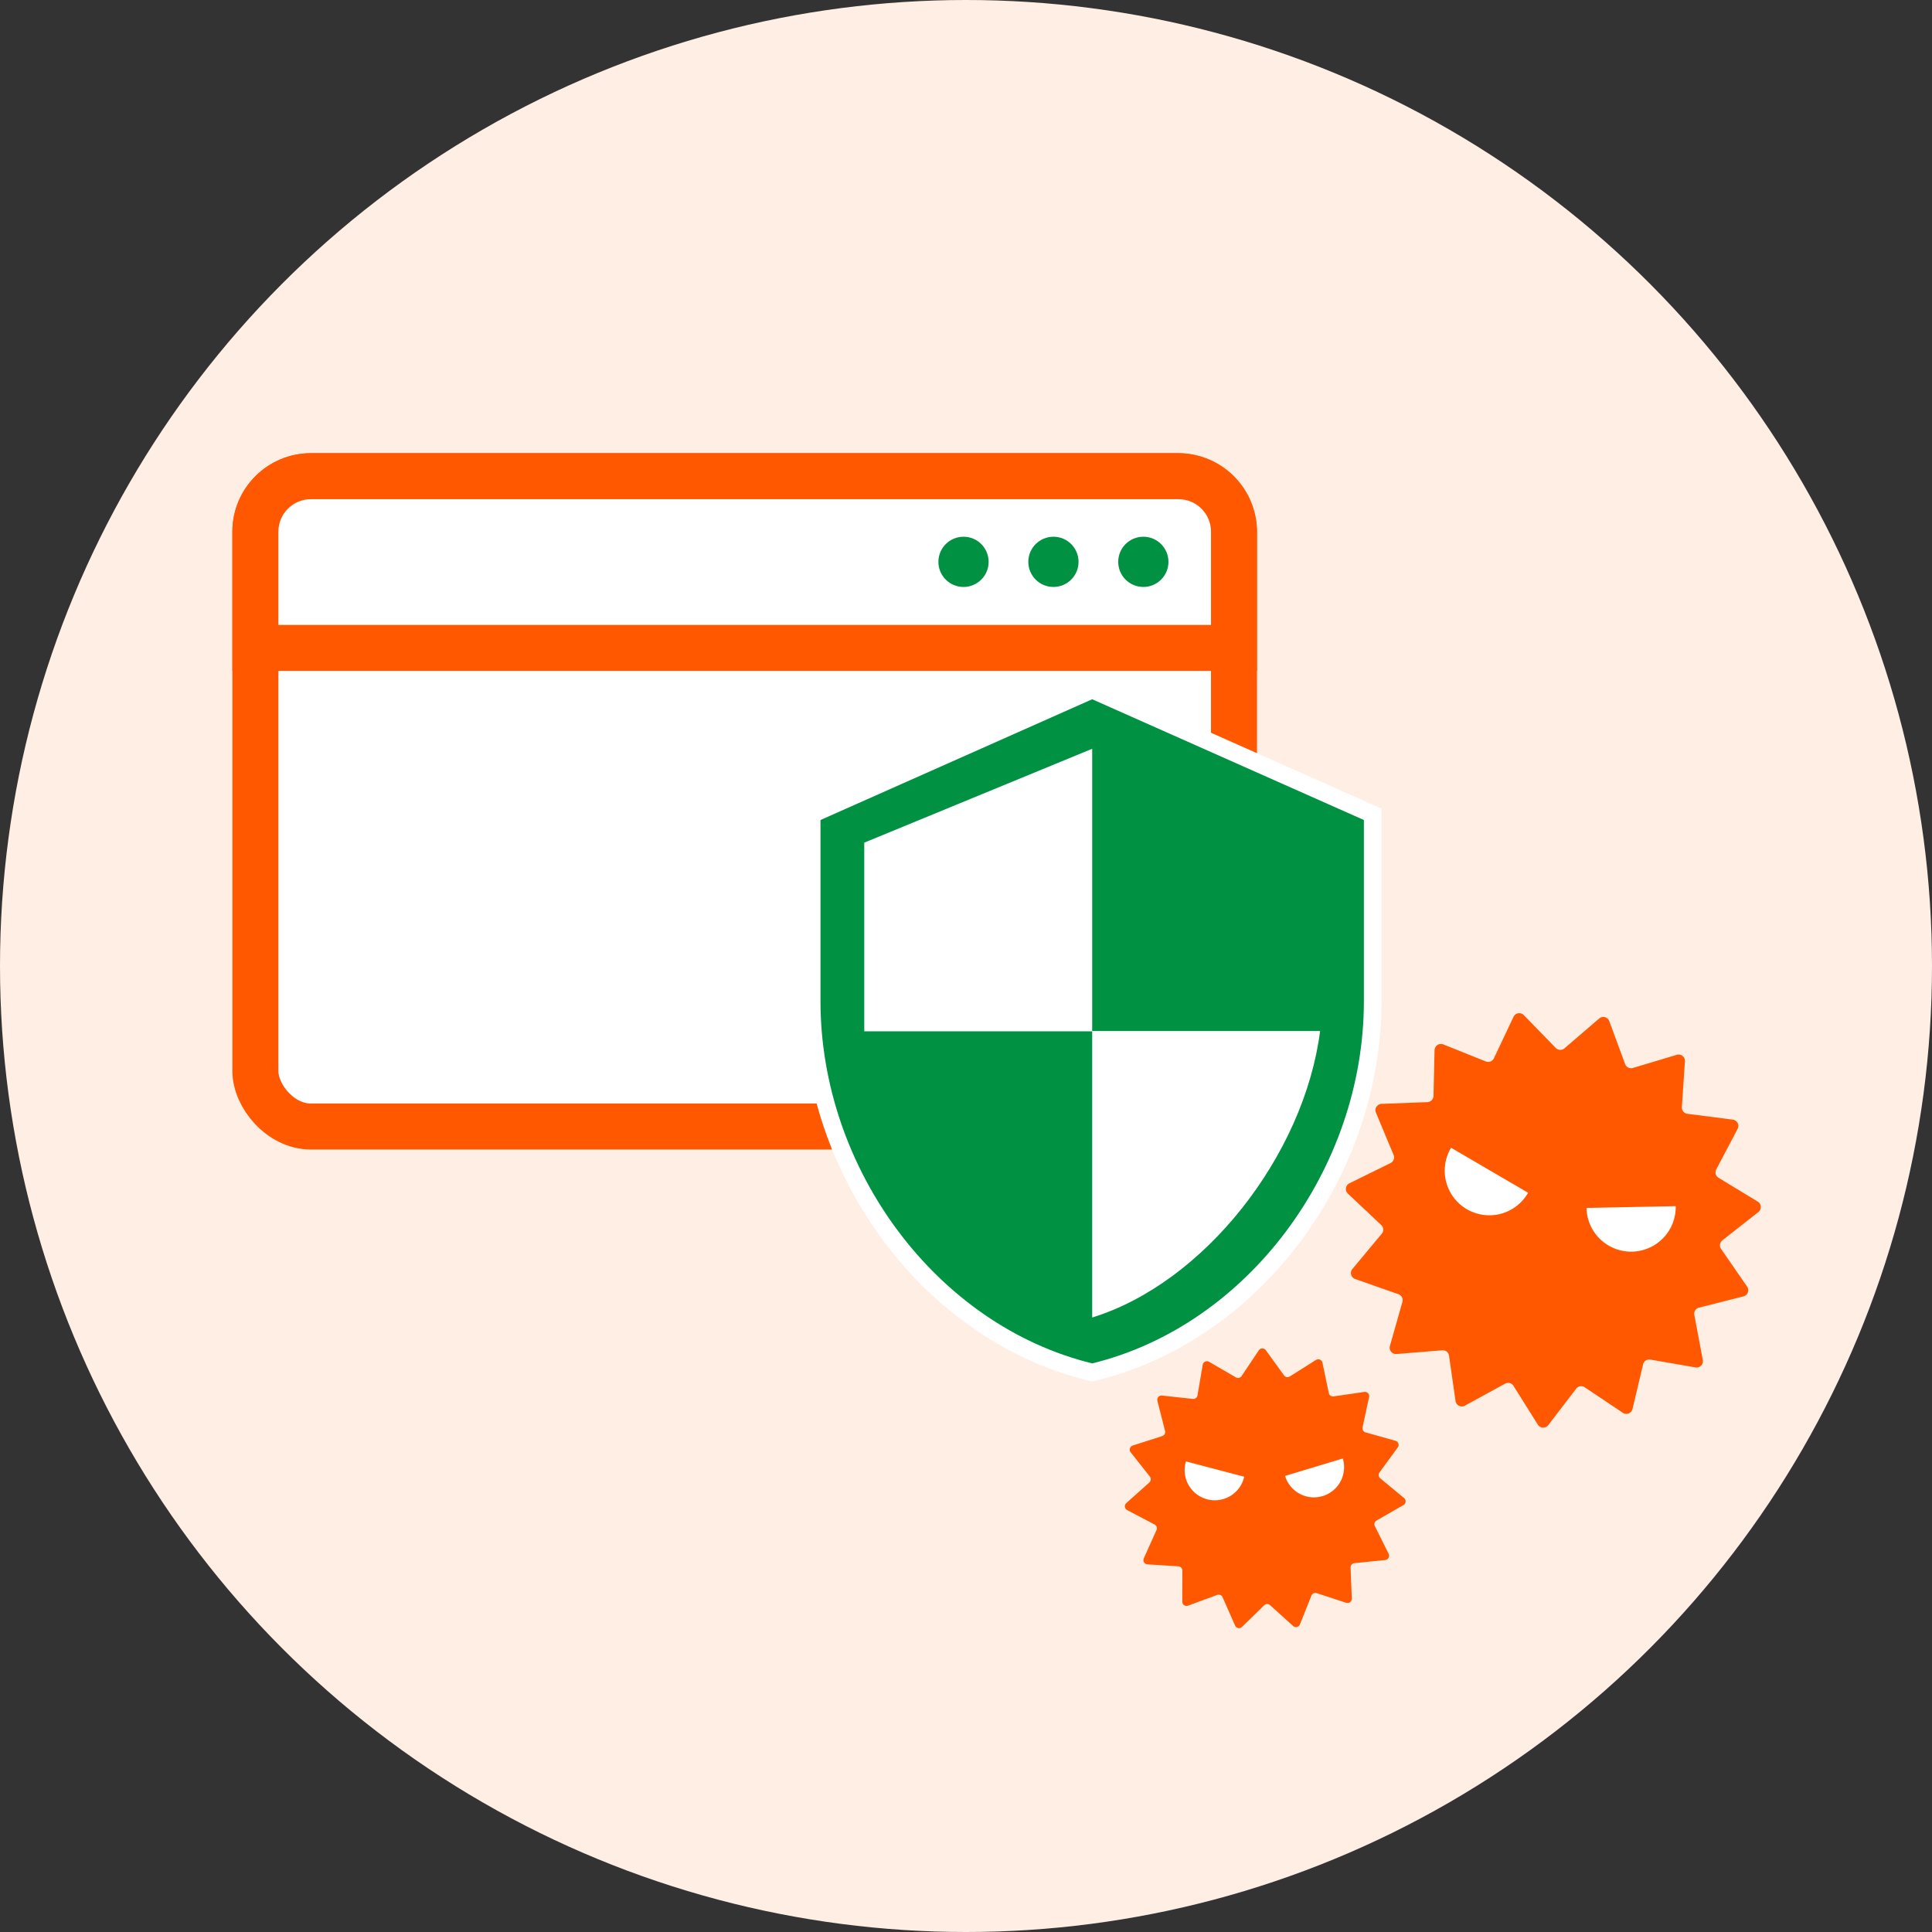 <svg xmlns="http://www.w3.org/2000/svg" width="126" height="126" viewBox="0 0 126 126">
  <rect x="0" y="0" width="126" height="126" fill="#333333" stroke="none"/>
  <g id="ノートンセーフウェブの機能_侵入防止システム_有害サイトのブロック_Webサイトの保護" data-name="ノートンセーフウェブの機能：侵入防止システム/有害サイトのブロック/Webサイトの保護" transform="translate(-690.078 -248.148)">
    <circle id="楕円形_78" data-name="楕円形 78" cx="63" cy="63" r="63" transform="translate(690.078 248.148)" fill="#ffeee4"/>
    <g id="長方形_18" data-name="長方形 18" transform="translate(708.233 280.705)" fill="#fff" stroke="#ff5800" stroke-miterlimit="10" stroke-width="3">
      <rect width="60.823" height="39.412" rx="2.121" stroke="none"/>
      <rect x="-1.5" y="-1.5" width="63.823" height="42.412" rx="3.621" fill="none"/>
    </g>
    <g id="パス_90" data-name="パス 90" transform="translate(-923.319 -2164.777)" fill="#fff" stroke-miterlimit="10">
      <path d="M 1693.876 2455.181 L 1692.376 2455.181 L 1631.553 2455.181 L 1630.053 2455.181 L 1630.053 2453.681 L 1630.053 2447.602 C 1630.053 2445.605 1631.677 2443.981 1633.673 2443.981 L 1690.255 2443.981 C 1692.252 2443.981 1693.876 2445.605 1693.876 2447.602 L 1693.876 2453.681 L 1693.876 2455.181 Z" stroke="none"/>
      <path d="M 1633.673 2445.481 C 1632.504 2445.481 1631.553 2446.429 1631.553 2447.602 L 1631.553 2453.681 L 1692.376 2453.681 L 1692.376 2447.602 C 1692.376 2446.429 1691.428 2445.481 1690.255 2445.481 L 1633.673 2445.481 M 1633.673 2442.481 L 1690.255 2442.481 C 1693.079 2442.481 1695.376 2444.778 1695.376 2447.602 L 1695.376 2456.681 L 1628.553 2456.681 L 1628.553 2447.602 C 1628.553 2444.778 1630.85 2442.481 1633.673 2442.481 Z" stroke="none" fill="#ff5800"/>
    </g>
    <circle id="楕円形_114" data-name="楕円形 114" cx="1.638" cy="1.638" r="1.638" transform="translate(751.278 283.152)" fill="#009142"/>
    <circle id="楕円形_115" data-name="楕円形 115" cx="1.638" cy="1.638" r="1.638" transform="translate(757.142 283.152)" fill="#009142"/>
    <circle id="楕円形_116" data-name="楕円形 116" cx="1.638" cy="1.638" r="1.638" transform="translate(763.005 283.152)" fill="#009142"/>
    <path id="パス_96146" data-name="パス 96146" d="M1695.493,2500.988l-1.122,1.68a.278.278,0,0,1-.372.087l-1.748-1.016a.279.279,0,0,0-.416.194l-.34,1.994a.279.279,0,0,1-.305.231l-2.011-.218a.279.279,0,0,0-.3.347l.5,1.959a.279.279,0,0,1-.185.335l-1.924.619a.279.279,0,0,0-.134.439l1.252,1.586a.278.278,0,0,1-.033.381l-1.505,1.348a.279.279,0,0,0,.056.455l1.79.94a.277.277,0,0,1,.125.361l-.828,1.845a.279.279,0,0,0,.237.393l2.017.13a.28.28,0,0,1,.262.28l-.007,2.021a.28.28,0,0,0,.377.263l1.9-.7a.28.28,0,0,1,.352.15l.816,1.849a.28.28,0,0,0,.451.087l1.446-1.412a.28.28,0,0,1,.383-.007l1.5,1.357a.279.279,0,0,0,.447-.1l.751-1.88a.28.28,0,0,1,.347-.161l1.921.631a.28.28,0,0,0,.366-.277l-.081-2.02a.28.28,0,0,1,.251-.289l2.011-.205a.28.28,0,0,0,.222-.4l-.9-1.812a.278.278,0,0,1,.111-.366l1.754-1.005a.279.279,0,0,0,.039-.457l-1.555-1.291a.279.279,0,0,1-.047-.38l1.192-1.632a.278.278,0,0,0-.15-.433l-1.947-.547a.279.279,0,0,1-.2-.328l.427-1.976a.279.279,0,0,0-.314-.335l-2,.292a.281.281,0,0,1-.314-.219l-.414-1.981a.279.279,0,0,0-.422-.179l-1.709,1.08a.278.278,0,0,1-.375-.072l-1.184-1.638A.279.279,0,0,0,1695.493,2500.988Z" transform="translate(-923.319 -2164.777)" fill="#ff5800"/>
    <g id="グループ_40" data-name="グループ 40" transform="translate(-923.319 -2164.777)">
      <path id="パス_126" data-name="パス 126" d="M1700.971,2508.044a1.966,1.966,0,1,1-3.765,1.137Z" fill="#fff"/>
      <path id="パス_127" data-name="パス 127" d="M1690.741,2508.234a1.966,1.966,0,1,0,3.8,1Z" fill="#fff"/>
    </g>
    <path id="パス_128" data-name="パス 128" d="M1684.377,2458.97l-15.568,7.358v11.979l15.324,20.676,11.584-8.027,6.051-13.409Z" transform="translate(-923.319 -2164.777)" fill="#fff"/>
    <g id="Icon_material-security" data-name="Icon material-security" transform="translate(-923.319 -2164.777)" fill="#009142" stroke-miterlimit="10">
      <path d="M 1684.627 2502.434 L 1684.49 2502.401 C 1674.138 2499.873 1666.332 2489.476 1666.332 2478.217 L 1666.332 2466.404 L 1666.332 2466.03 L 1666.673 2465.878 L 1684.393 2458.003 L 1684.627 2457.9 L 1684.861 2458.003 L 1702.58 2465.878 L 1702.921 2466.03 L 1702.921 2466.404 L 1702.921 2478.217 C 1702.921 2489.476 1695.115 2499.873 1684.763 2502.401 L 1684.627 2502.434 Z M 1685.202 2480.741 L 1685.202 2498.048 C 1688.36 2496.88 1691.446 2494.524 1693.963 2491.344 C 1696.514 2488.12 1698.225 2484.379 1698.825 2480.741 L 1685.202 2480.741 Z M 1670.337 2479.61 L 1684.052 2479.61 L 1684.052 2462.617 L 1670.337 2468.265 L 1670.337 2479.61 Z" stroke="none"/>
      <path d="M 1684.627 2458.529 L 1666.907 2466.404 L 1666.907 2478.217 C 1666.907 2489.144 1674.468 2499.361 1684.627 2501.842 C 1694.786 2499.361 1702.346 2489.144 1702.346 2478.217 L 1702.346 2466.404 L 1684.627 2458.529 M 1684.627 2498.85 L 1684.627 2480.185 L 1669.762 2480.185 L 1669.762 2467.88 L 1684.627 2461.758 L 1684.627 2480.166 L 1699.491 2480.166 C 1698.447 2488.277 1691.95 2496.586 1684.627 2498.85 M 1684.627 2457.27 L 1685.094 2457.478 L 1703.496 2465.656 L 1703.496 2478.217 C 1703.496 2483.764 1701.622 2489.328 1698.218 2493.885 C 1694.788 2498.477 1690.058 2501.7 1684.9 2502.959 L 1684.627 2503.026 L 1684.354 2502.959 C 1679.196 2501.7 1674.466 2498.477 1671.036 2493.885 C 1667.631 2489.328 1665.757 2483.764 1665.757 2478.217 L 1665.757 2465.656 L 1666.44 2465.353 L 1684.627 2457.27 Z M 1683.477 2479.035 L 1683.477 2463.476 L 1670.912 2468.65 L 1670.912 2479.035 L 1683.477 2479.035 Z M 1698.135 2481.316 L 1685.777 2481.316 L 1685.777 2497.197 C 1688.565 2495.984 1691.267 2493.823 1693.512 2490.987 C 1695.847 2488.036 1697.461 2484.647 1698.135 2481.316 Z" stroke="none" fill="#fff"/>
    </g>
    <path id="パス_96146-2" data-name="パス 96146" d="M1717.692,2479.349l-2.267,1.947a.413.413,0,0,1-.565-.025l-2.085-2.144a.413.413,0,0,0-.67.111l-1.279,2.705a.414.414,0,0,1-.527.207l-2.777-1.112a.414.414,0,0,0-.567.374l-.069,2.99a.413.413,0,0,1-.4.4l-2.988.114a.414.414,0,0,0-.366.572l1.152,2.76a.412.412,0,0,1-.2.529l-2.682,1.32a.413.413,0,0,0-.1.671l2.176,2.052a.413.413,0,0,1,.034.565l-1.916,2.3a.413.413,0,0,0,.181.654l2.822.99a.413.413,0,0,1,.26.5l-.815,2.877a.414.414,0,0,0,.432.525l2.98-.244a.414.414,0,0,1,.443.353l.425,2.96a.414.414,0,0,0,.607.3l2.624-1.435a.413.413,0,0,1,.548.143l1.589,2.53a.413.413,0,0,0,.678.031l1.821-2.378a.412.412,0,0,1,.557-.092l2.485,1.665a.413.413,0,0,0,.632-.248l.69-2.91a.415.415,0,0,1,.473-.312l2.947.51a.413.413,0,0,0,.476-.483l-.554-2.939a.413.413,0,0,1,.305-.477l2.9-.733a.412.412,0,0,0,.239-.635l-1.7-2.459a.412.412,0,0,1,.084-.56l2.35-1.849a.413.413,0,0,0-.041-.677l-2.557-1.556a.414.414,0,0,1-.15-.546l1.395-2.645a.413.413,0,0,0-.312-.6l-2.966-.381a.414.414,0,0,1-.36-.437l.2-2.986a.414.414,0,0,0-.531-.424l-2.864.857a.412.412,0,0,1-.506-.253l-1.033-2.8A.414.414,0,0,0,1717.692,2479.349Z" transform="translate(-923.319 -2164.777)" fill="#ff5800"/>
    <g id="グループ_42" data-name="グループ 42" transform="translate(-923.319 -2164.777)">
      <path id="パス_143" data-name="パス 143" d="M1722.683,2491.587a2.909,2.909,0,0,1-5.817.117Z" fill="#fff"/>
      <path id="パス_144" data-name="パス 144" d="M1708.033,2487.778a2.909,2.909,0,1,0,5.023,2.935Z" fill="#fff"/>
    </g>
  </g>
</svg>
